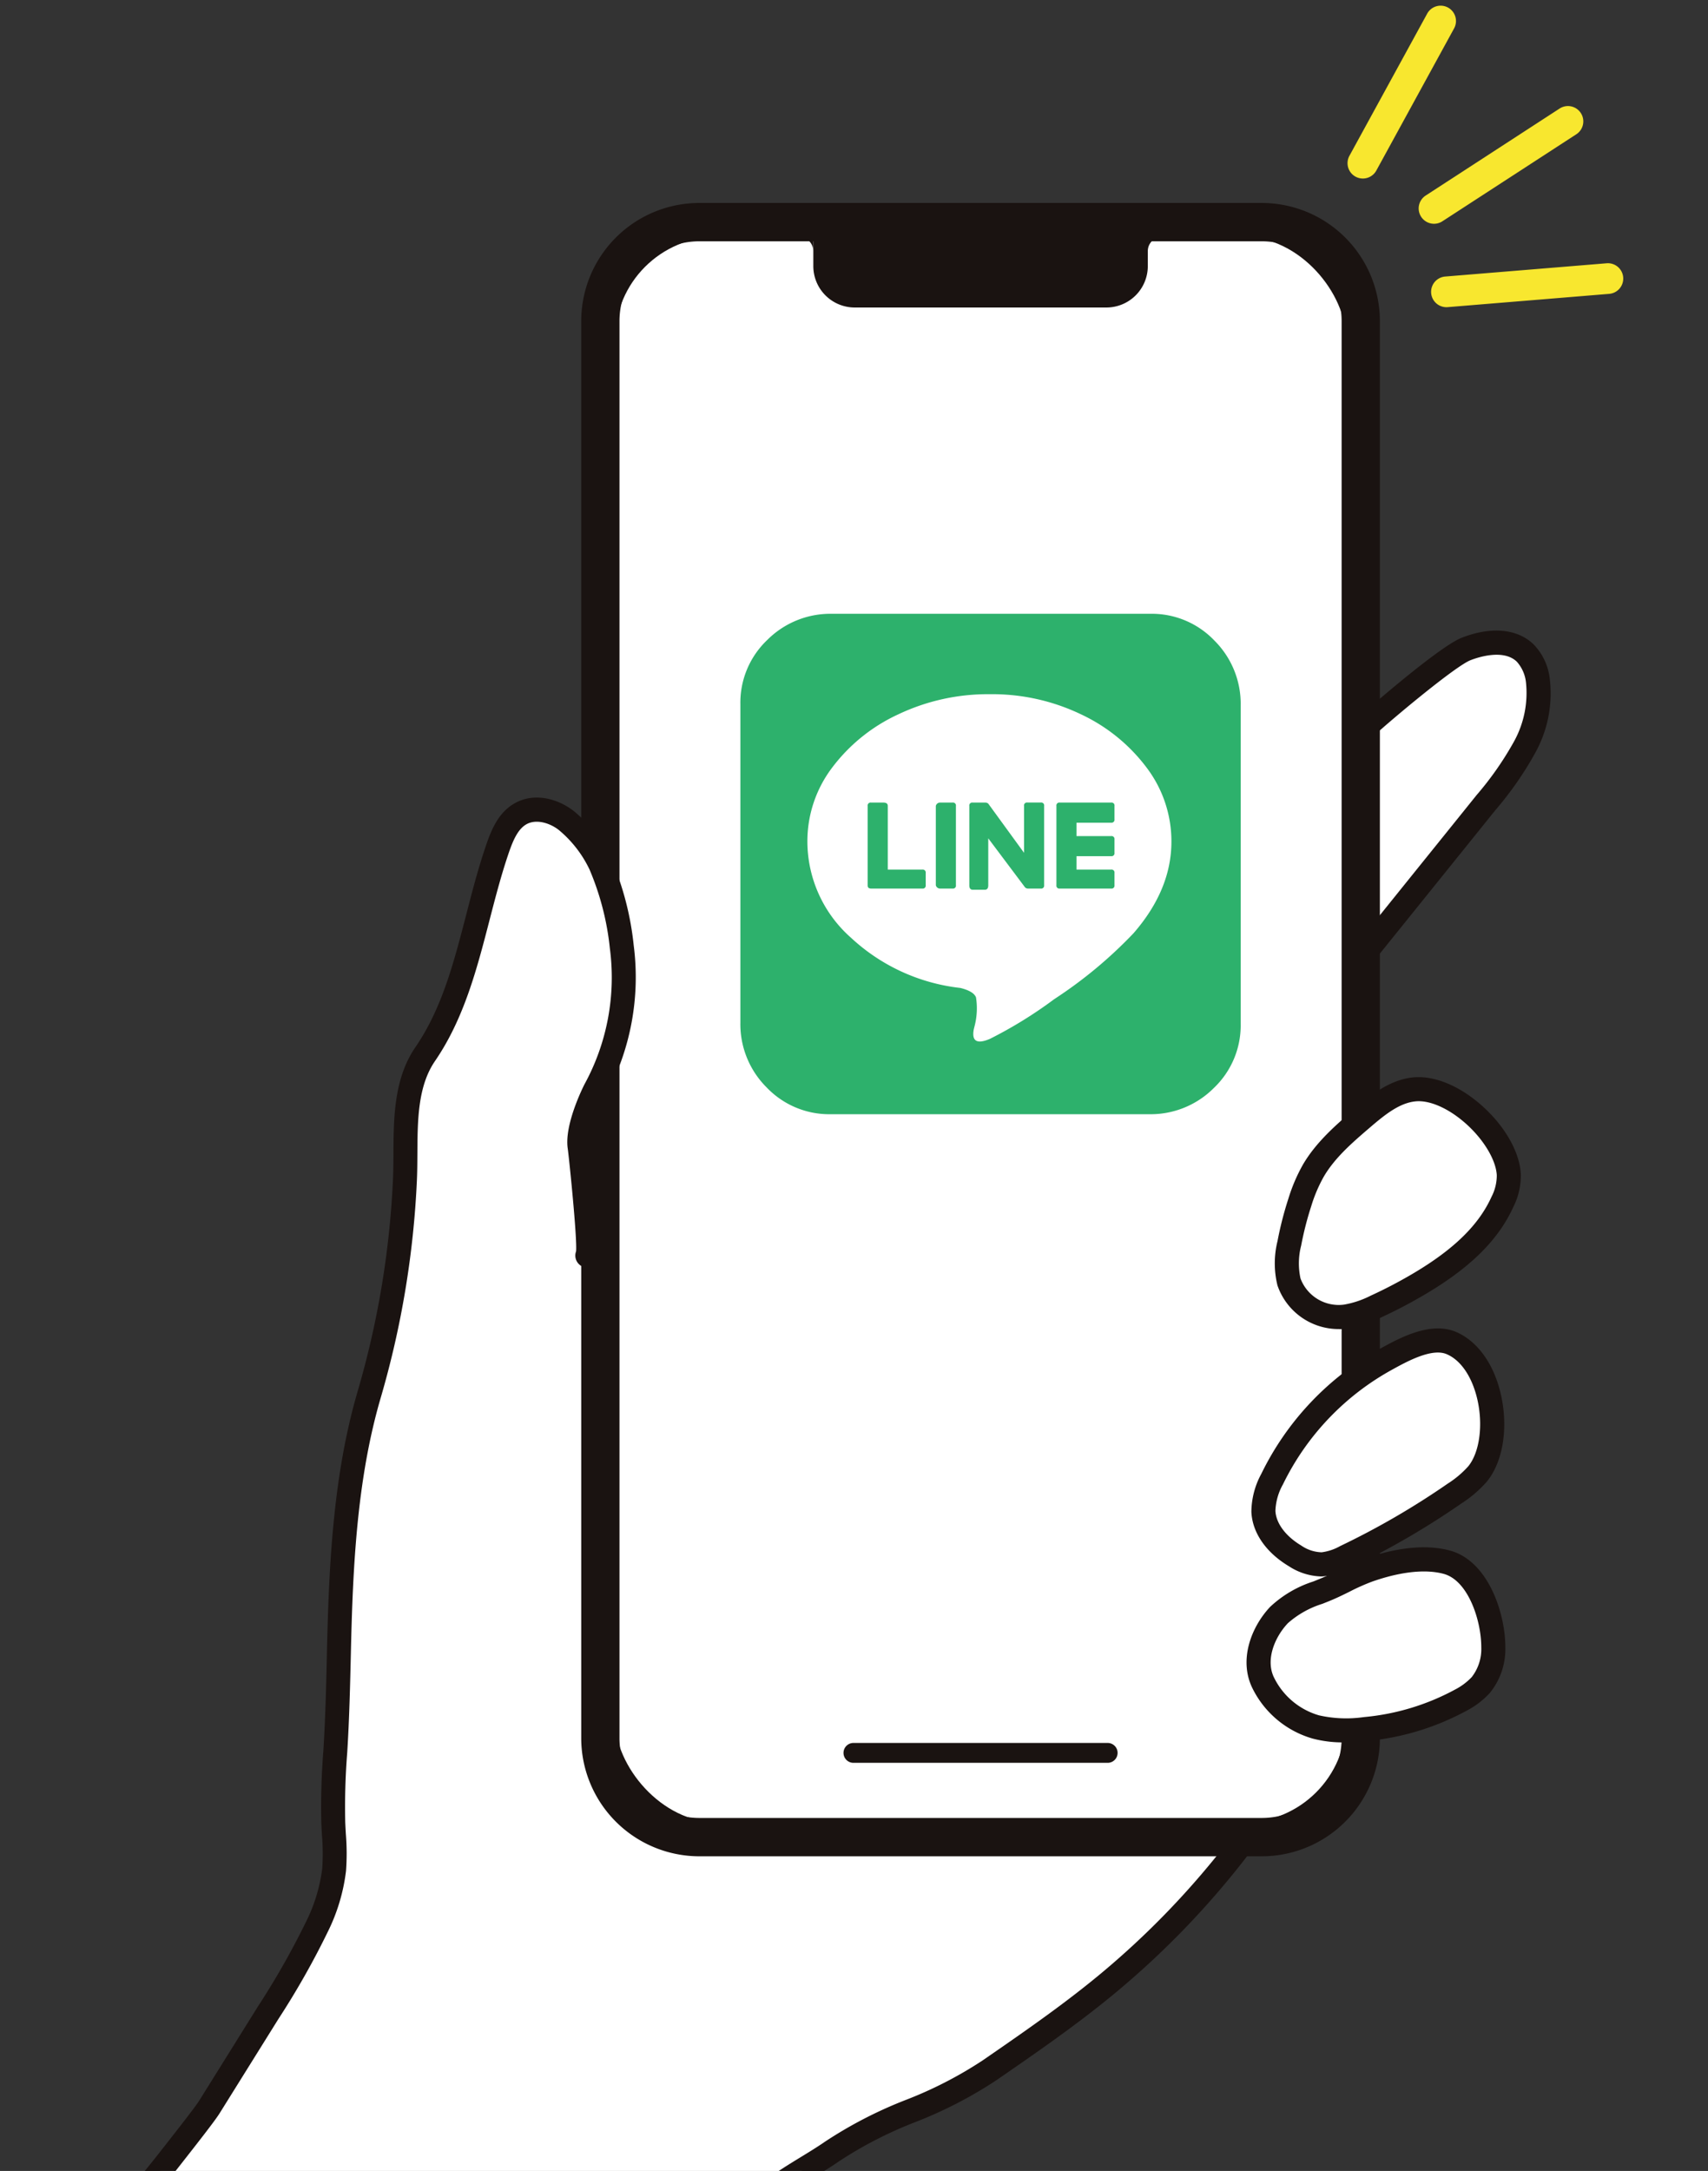 <svg xmlns="http://www.w3.org/2000/svg" xmlns:xlink="http://www.w3.org/1999/xlink" width="233" height="296.089" viewBox="0 0 233 296.089"><rect x="0" y="0" width="233" height="296.089" fill="#333333" stroke="none"/><defs><clipPath id="a"><rect width="233" height="292.622" transform="translate(0 0)" fill="#fff" stroke="#707070" stroke-width="1"/></clipPath><clipPath id="b"><rect width="211.635" height="319.142" fill="none"/></clipPath></defs><g transform="translate(-547.666 -823.911)"><g transform="translate(547.666 827.378)" clip-path="url(#a)"><g transform="translate(-0.074 24.214)"><g transform="translate(0)" clip-path="url(#b)"><path d="M-17.775,259.031c1.219-2.072,23.564-29.735,24.836-31.775q4.01-6.431,8.02-12.86a108.1,108.1,0,0,0,6.593-11.61,24.487,24.487,0,0,0,2.406-7.9,47.481,47.481,0,0,0-.113-6.39,94.564,94.564,0,0,1,.271-9.69c.282-4.528.389-9.065.494-13.6.266-11.659.832-23.866,4.132-35.139a124.259,124.259,0,0,0,4.874-29.336c.248-5.579-.566-12.217,2.752-17.057,5.654-8.248,6.652-18.723,9.928-28.175.611-1.765,1.408-3.625,3.012-4.577,2.063-1.225,4.838-.465,6.625,1.138A17.452,17.452,0,0,1,60.417,57.8,39.256,39.256,0,0,1,63.309,69.03a32.1,32.1,0,0,1-3.639,19.5c-.963,1.9-2.422,5.636-2.115,7.745.11.765,1.577,14.282,1.055,14.85L147.8,191.42A115.406,115.406,0,0,1,129.256,210.7c-5.047,4.153-10.435,7.868-15.814,11.575-7.346,5.064-14.09,5.975-21.434,11.039-3.85,2.653-8.34,4.671-11.319,8.279-10.572,12.805-20.7,30.571-27.226,43.472Z" transform="translate(21.582 32.435)" fill="#fff"/><path d="M104.568,48.127c2.032-1.852,11.342-9.806,13.9-10.806,2.644-1.033,5.98-1.429,8.037.531a6.518,6.518,0,0,1,1.754,3.8,15.178,15.178,0,0,1-1.776,9,45.115,45.115,0,0,1-5.314,7.635c-3.376,4.2-13.553,16.817-16.929,21.017" transform="translate(81.608 23.507)" fill="#fff"/><path d="M104.881,81.6a1.643,1.643,0,0,1-1.275-2.676l8.014-9.954c3.535-4.385,7.151-8.871,8.912-11.064a43.624,43.624,0,0,0,5.13-7.35,13.694,13.694,0,0,0,1.615-8.01,5.04,5.04,0,0,0-1.26-2.852c-1.83-1.745-5.294-.587-6.31-.191-2.01.786-10.392,7.758-13.392,10.49a1.644,1.644,0,0,1-2.209-2.434c.107-.1,11.086-9.822,14.41-11.12,3.986-1.559,7.546-1.242,9.763.87a8,8,0,0,1,2.245,4.745,16.723,16.723,0,0,1-1.935,9.995,46.234,46.234,0,0,1-5.5,7.919c-1.761,2.194-5.38,6.682-8.913,11.069l-8.016,9.949a1.629,1.629,0,0,1-1.279.613" transform="translate(80.967 22.86)" fill="#1a1311"/><path d="M37.366,232.04a1.618,1.618,0,0,1-.74-.178,1.645,1.645,0,0,1-.722-2.21c4.149-8.2,15.127-28.882,27.424-43.778,2.289-2.771,5.326-4.631,8.263-6.429,1.136-.692,2.309-1.411,3.391-2.158a58.385,58.385,0,0,1,11.007-5.677,55.071,55.071,0,0,0,10.428-5.36c5.263-3.628,10.705-7.378,15.7-11.49a113.863,113.863,0,0,0,18.275-19,1.643,1.643,0,0,1,2.613,1.992,117.081,117.081,0,0,1-18.8,19.55c-5.1,4.2-10.605,7.991-15.926,11.659a58.4,58.4,0,0,1-11.007,5.679A55.163,55.163,0,0,0,76.841,180c-1.154.8-2.367,1.538-3.538,2.257-2.833,1.732-5.506,3.368-7.446,5.717-12.087,14.641-22.926,35.066-27.025,43.168a1.64,1.64,0,0,1-1.466.9" transform="translate(37.677 87.102)" fill="#1a1311"/><path d="M131.978,224.635H55.205a15.536,15.536,0,0,1-15.473-15.506V15.881A15.536,15.536,0,0,1,55.205.375h76.773a15.536,15.536,0,0,1,15.473,15.506V209.129a15.536,15.536,0,0,1-15.473,15.506" transform="translate(40.246 0.242)" fill="#1a1311"/><path d="M132.218,225.494H55.446a16.124,16.124,0,0,1-16.089-16.123V16.123A16.124,16.124,0,0,1,55.446,0h76.773a16.124,16.124,0,0,1,16.088,16.123V209.371a16.124,16.124,0,0,1-16.088,16.123M55.446,1.234A14.89,14.89,0,0,0,40.588,16.123V209.371A14.89,14.89,0,0,0,55.446,224.26h76.773a14.891,14.891,0,0,0,14.858-14.889V16.123A14.891,14.891,0,0,0,132.218,1.234Z" transform="translate(40.006)" fill="#1a1311"/><rect width="99.744" height="216.269" rx="14" transform="translate(83.966 4.612)" fill="#fff"/><path d="M130.66,219.931H53.887a12.128,12.128,0,0,1-12.1-12.126V14.557a12.128,12.128,0,0,1,12.1-12.128H130.66a12.127,12.127,0,0,1,12.1,12.128V207.805a12.127,12.127,0,0,1-12.1,12.126M53.887,3.663a10.894,10.894,0,0,0-10.87,10.894V207.805A10.893,10.893,0,0,0,53.887,218.7H130.66a10.892,10.892,0,0,0,10.87-10.893V14.557A10.893,10.893,0,0,0,130.66,3.663Z" transform="translate(41.564 1.566)" fill="#1a1311"/><path d="M58.649,2.8V6.812a5.648,5.648,0,0,0,5.626,5.638H98.651a5.649,5.649,0,0,0,5.628-5.638V2.8Z" transform="translate(52.375 1.808)" fill="#1a1311"/><path d="M59.418,4.777A1.97,1.97,0,0,0,57.45,2.805h1.968Z" transform="translate(51.607 1.808)" fill="#1a1311"/><path d="M88.419,2.8a1.97,1.97,0,0,0-1.968,1.972V2.8Z" transform="translate(70.201 1.808)" fill="#1a1311"/><path d="M96.952,129.56H62.274a.739.739,0,0,1,0-1.479H96.952a.739.739,0,0,1,0,1.479" transform="translate(54.226 82.571)" fill="#1a1311"/><path d="M97.192,130.418H62.514a1.356,1.356,0,0,1,0-2.712H97.192a1.356,1.356,0,0,1,0,2.712M62.514,128.94a.123.123,0,1,0,0,.245H97.192a.126.126,0,0,0,.121-.123.123.123,0,0,0-.121-.122Z" transform="translate(53.985 82.329)" fill="#1a1311"/><path d="M49.58,111.127c.522-.567-.945-14.085-1.057-14.85-.305-2.108,1.154-5.845,2.117-7.745a32.089,32.089,0,0,0,3.637-19.5A39.2,39.2,0,0,0,51.387,57.8a17.452,17.452,0,0,0-4.362-5.747c-1.787-1.6-4.562-2.363-6.627-1.138-1.6.952-2.4,2.812-3.012,4.577-3.274,9.452-4.274,19.927-9.928,28.175-3.318,4.84-2.5,11.478-2.752,17.057Z" transform="translate(30.612 32.435)" fill="#fff"/><path d="M-16.695,260.176a1.627,1.627,0,0,1-.83-.229,1.647,1.647,0,0,1-.583-2.252c.65-1.105,15.37-18.775,18.973-23.363,2.475-3.153,5.035-6.413,5.59-7.3l8.02-12.86a107.34,107.34,0,0,0,6.5-11.431,22.453,22.453,0,0,0,2.26-7.367,30.089,30.089,0,0,0-.036-4.543c-.031-.543-.061-1.084-.084-1.627a96.1,96.1,0,0,1,.274-9.858c.287-4.615.4-9.355.491-13.534.266-11.649.809-23.989,4.2-35.565a122.605,122.605,0,0,0,4.81-28.946c.049-1.125.056-2.291.061-3.477.025-4.77.054-10.174,2.977-14.439,3.642-5.311,5.257-11.557,6.967-18.169.821-3.176,1.671-6.462,2.764-9.615.734-2.118,1.692-4.247,3.724-5.452,2.925-1.737,6.486-.528,8.559,1.329a18.851,18.851,0,0,1,4.766,6.3,40.4,40.4,0,0,1,3.021,11.7,33.865,33.865,0,0,1-3.8,20.447c-1.124,2.212-2.161,5.347-1.956,6.761.021.148,2.025,14.694.642,16.2a1.643,1.643,0,0,1-2.749-1.686c.169-1.807-.968-12.85-1.141-14.042-.466-3.2,2-8.171,2.278-8.727a30.361,30.361,0,0,0,3.471-18.559A37.176,37.176,0,0,0,59.7,59.119a15.842,15.842,0,0,0-3.957-5.191c-1.216-1.09-3.274-1.794-4.7-.949-1.123.666-1.766,2.173-2.3,3.7-1.049,3.029-1.882,6.248-2.687,9.362-1.707,6.6-3.469,13.417-7.438,19.207-2.353,3.431-2.376,8.089-2.4,12.592-.007,1.23-.013,2.441-.064,3.605a125.83,125.83,0,0,1-4.94,29.728c-3.276,11.19-3.806,23.285-4.067,34.713-.1,4.212-.205,8.985-.5,13.666a93.96,93.96,0,0,0-.271,9.521c.023.523.053,1.048.082,1.571a32.863,32.863,0,0,1,.026,5.041,25.537,25.537,0,0,1-2.55,8.442,109.515,109.515,0,0,1-6.689,11.787l-8.02,12.86c-.65,1.039-3.033,4.077-5.793,7.593-2.6,3.306-18.137,22-18.723,23a1.642,1.642,0,0,1-1.416.809M58.188,110.66l0,0,0,0" transform="translate(20.795 31.789)" fill="#1a1311"/><path d="M115.355,73.524c-2.733.293-5,2.164-7.087,3.955-2.485,2.133-5.017,4.322-6.66,7.158a22.109,22.109,0,0,0-1.828,4.3,45.4,45.4,0,0,0-1.429,5.577,11.13,11.13,0,0,0-.046,5.263,7.232,7.232,0,0,0,7.682,4.733,14.108,14.108,0,0,0,4.139-1.357,64.976,64.976,0,0,0,6.067-3.189c4.6-2.737,9.03-6.245,11.239-11.131a8.039,8.039,0,0,0,.855-3.719c-.3-5.243-7.581-12.169-12.933-11.595" transform="translate(77.609 47.378)" fill="#fff"/><path d="M105.786,106.854a8.818,8.818,0,0,1-8.411-5.954,12.56,12.56,0,0,1,.007-6.047,47.156,47.156,0,0,1,1.479-5.776,23.281,23.281,0,0,1,1.971-4.623c1.8-3.1,4.569-5.48,7.013-7.579,1.958-1.682,4.641-3.985,7.978-4.342,2.769-.294,6.094,1,9.1,3.554,3.309,2.814,5.472,6.487,5.646,9.582a9.444,9.444,0,0,1-1,4.49c-2.02,4.472-5.8,8.243-11.9,11.868a66.868,66.868,0,0,1-6.22,3.27,15.674,15.674,0,0,1-4.626,1.5,8.532,8.532,0,0,1-1.041.063M116.171,75.8h0c-2.15.232-4.075,1.753-6.192,3.571-2.357,2.021-4.792,4.113-6.309,6.732a20.2,20.2,0,0,0-1.689,3.988,44.1,44.1,0,0,0-1.375,5.375,9.709,9.709,0,0,0-.089,4.483,5.568,5.568,0,0,0,5.913,3.574,12.825,12.825,0,0,0,3.652-1.219A63.083,63.083,0,0,0,116,99.2c5.488-3.266,8.853-6.569,10.582-10.4a6.347,6.347,0,0,0,.711-2.947c-.123-2.159-1.927-5.077-4.494-7.26-2.289-1.949-4.777-2.995-6.625-2.793" transform="translate(76.967 46.734)" fill="#1a1311"/><path d="M97.252,113.241a9.387,9.387,0,0,0-1.19,4.386c.113,2.592,2.1,4.753,4.321,6.085a6.773,6.773,0,0,0,3.691,1.151,8.357,8.357,0,0,0,3.149-1A107.7,107.7,0,0,0,122.14,115.2a14.718,14.718,0,0,0,3.138-2.674c3.661-4.488,2.158-15.383-3.565-17.845-2.785-1.2-6.543.89-8.913,2.191a37.319,37.319,0,0,0-15.549,16.365" transform="translate(76.361 60.811)" fill="#fff"/><path d="M104.517,127.156a8.474,8.474,0,0,1-4.333-1.388c-3.13-1.873-5-4.579-5.12-7.426a10.983,10.983,0,0,1,1.351-5.173v0a38.978,38.978,0,0,1,16.24-17.09c2.606-1.433,6.857-3.766,10.348-2.261,2.854,1.229,5.053,4.233,6.031,8.245,1.129,4.626.405,9.4-1.843,12.154a16.32,16.32,0,0,1-3.474,2.985,109.735,109.735,0,0,1-15.145,8.791,9.648,9.648,0,0,1-3.783,1.158c-.09,0-.182.007-.271.007M99.37,114.6a7.945,7.945,0,0,0-1.027,3.6c.074,1.7,1.393,3.469,3.524,4.745a5.137,5.137,0,0,0,2.777.919,6.935,6.935,0,0,0,2.514-.84,106.441,106.441,0,0,0,14.692-8.526,13.388,13.388,0,0,0,2.8-2.363c1.571-1.924,2.061-5.743,1.2-9.289-.73-3-2.239-5.189-4.137-6-2.022-.87-5.4.98-7.408,2.087A35.666,35.666,0,0,0,99.37,114.6" transform="translate(75.72 60.168)" fill="#1a1311"/><path d="M98.419,120.1c1.822-1.939,4.531-2.682,6.964-3.755,1.73-.762,3.371-1.724,5.15-2.358,3.213-1.146,7.371-2.038,10.786-1.12,4.369,1.173,6.371,7.58,6.356,11.634a7.863,7.863,0,0,1-1.7,5.113,9.858,9.858,0,0,1-2.678,2.041,33.949,33.949,0,0,1-13.1,3.972,18.078,18.078,0,0,1-6.737-.291,11.571,11.571,0,0,1-7.159-5.995c-1.493-3.025-.166-6.8,2.124-9.241" transform="translate(76.108 72.515)" fill="#fff"/><path d="M107.924,138.09a16.074,16.074,0,0,1-4.261-.526,13.226,13.226,0,0,1-8.194-6.85c-1.91-3.867-.172-8.36,2.4-11.1a15.507,15.507,0,0,1,5.908-3.474c.535-.215,1.07-.429,1.592-.66.635-.281,1.26-.589,1.884-.9a31.916,31.916,0,0,1,3.376-1.5c3.149-1.123,7.755-2.237,11.761-1.16,5.252,1.41,7.589,8.585,7.574,13.23a9.468,9.468,0,0,1-2.106,6.182,11.386,11.386,0,0,1-3.112,2.4,35.364,35.364,0,0,1-13.735,4.176,28.425,28.425,0,0,1-3.085.186m-7.666-16.22h0c-1.735,1.847-3.053,4.947-1.846,7.383a9.894,9.894,0,0,0,6.12,5.14,16.832,16.832,0,0,0,6.127.242,32.166,32.166,0,0,0,12.471-3.77,8.425,8.425,0,0,0,2.244-1.683,6.22,6.22,0,0,0,1.306-4.046c.011-3.626-1.768-9.133-5.14-10.039s-7.592.289-9.811,1.082a28.486,28.486,0,0,0-3.026,1.355c-.668.329-1.334.66-2.014.957-.555.247-1.126.474-1.7.7a12.873,12.873,0,0,0-4.735,2.674" transform="translate(75.464 71.87)" fill="#1a1311"/></g></g></g><path d="M41.438-37.172v10.816a.4.4,0,0,1-.457.457H39.3a.621.621,0,0,1-.457-.152l-5.027-6.7v6.4q0,.609-.457.609H31.688q-.457,0-.457-.609V-37.172a.4.4,0,0,1,.457-.457h1.676a.621.621,0,0,1,.457.152l4.875,6.7v-6.4a.4.4,0,0,1,.457-.457H40.98A.4.4,0,0,1,41.438-37.172Zm-12.492-.457H27.27a.6.6,0,0,0-.609.457v10.816a.6.6,0,0,0,.609.457h1.676a.4.4,0,0,0,.457-.457V-37.172A.4.4,0,0,0,28.945-37.629Zm-4.113,9.141H20.109v-8.684q0-.457-.609-.457H17.824a.4.4,0,0,0-.457.457v10.816q0,.3.152.381a.676.676,0,0,0,.3.076h7.008a.4.4,0,0,0,.457-.457v-1.676A.4.4,0,0,0,24.832-28.488Zm25.746-9.141H43.57a.4.4,0,0,0-.457.457v10.816a.4.4,0,0,0,.457.457h7.008a.4.4,0,0,0,.457-.457v-1.676a.4.4,0,0,0-.457-.457H45.855v-1.828h4.723a.4.4,0,0,0,.457-.457V-32.6a.4.4,0,0,0-.457-.457H45.855v-1.828h4.723a.4.4,0,0,0,.457-.457v-1.828A.4.4,0,0,0,50.578-37.629ZM68.25-50.883V-7.465a11.789,11.789,0,0,1-3.656,8.76,12.168,12.168,0,0,1-8.836,3.58H12.34A11.789,11.789,0,0,1,3.58,1.219,12.168,12.168,0,0,1,0-7.617V-51.035a11.789,11.789,0,0,1,3.656-8.76,12.168,12.168,0,0,1,8.836-3.58H55.91a11.789,11.789,0,0,1,8.76,3.656A12.168,12.168,0,0,1,68.25-50.883ZM58.8-32.3a16.625,16.625,0,0,0-3.352-10.055,23.812,23.812,0,0,0-8.988-7.312,28,28,0,0,0-12.416-2.742,28.489,28.489,0,0,0-12.492,2.742,23.685,23.685,0,0,0-9.064,7.313A16.625,16.625,0,0,0,9.141-32.3a17.541,17.541,0,0,0,5.941,13.1,26.169,26.169,0,0,0,14.93,6.855q1.828.457,2.133,1.295a9.6,9.6,0,0,1-.152,3.732L31.84-6.7q-.457,2.438,2.209,1.295a58.944,58.944,0,0,0,8.76-5.408A60.472,60.472,0,0,0,53.625-19.8Q58.8-25.746,58.8-32.3Z" transform="translate(648.666 971)" fill="#2db16c"/><g transform="matrix(0.545, 0.839, -0.839, 0.545, 750.816, 820)"><path d="M2.092,26.007A2.092,2.092,0,0,1,0,23.915V2.092a2.092,2.092,0,0,1,4.183,0V23.915A2.092,2.092,0,0,1,2.092,26.007Z" transform="translate(20.917 0)" fill="#f8e72f"/><path d="M12.552,23.6a2.091,2.091,0,0,1-1.843-1.1L.251,3.084A2.092,2.092,0,1,1,3.934,1.1L14.392,20.518a2.092,2.092,0,0,1-1.84,3.084Z" transform="translate(0 7.181)" fill="#f8e72f"/><path d="M2.09,23.6a2.092,2.092,0,0,1-1.84-3.084L10.709,1.1a2.092,2.092,0,1,1,3.683,1.984L3.934,22.5A2.091,2.091,0,0,1,2.09,23.6Z" transform="translate(31.375 7.181)" fill="#f8e72f"/></g></g></svg>